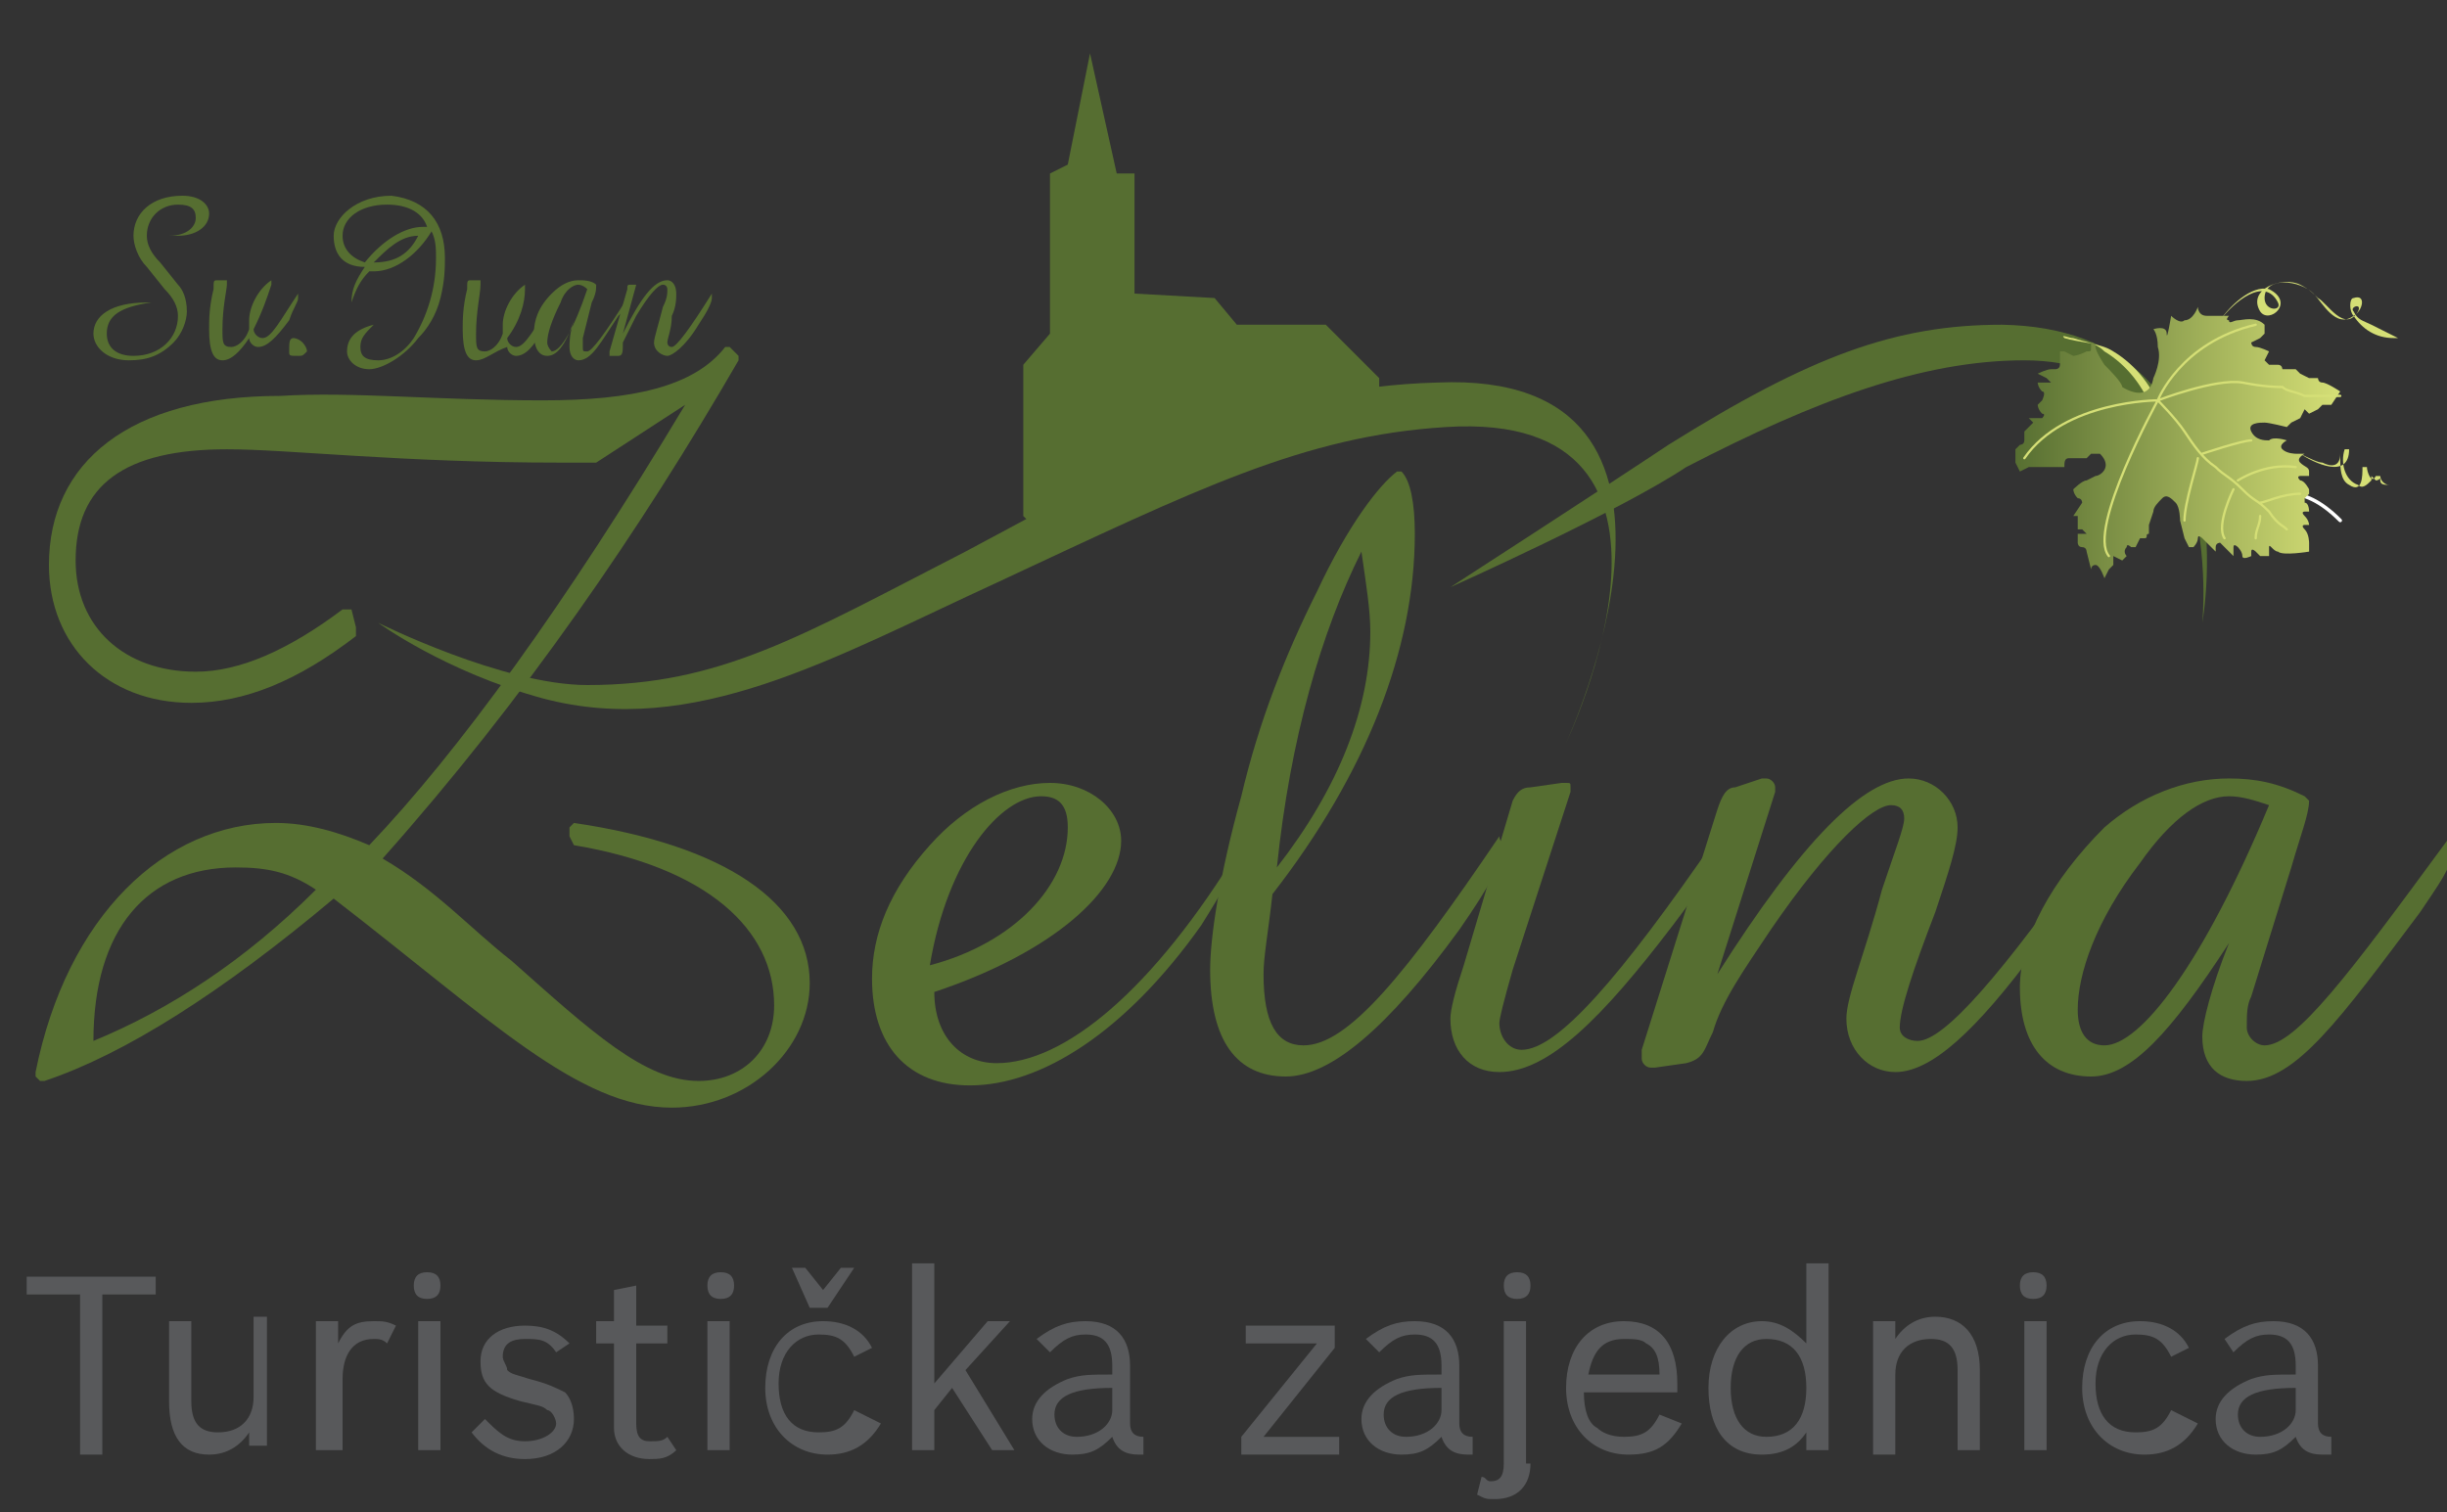 <?xml version="1.0" encoding="utf-8"?>
<!-- Generator: Adobe Illustrator 22.1.0, SVG Export Plug-In . SVG Version: 6.00 Build 0)  -->
<svg version="1.1" id="Layer_1" xmlns="http://www.w3.org/2000/svg" xmlns:xlink="http://www.w3.org/1999/xlink" x="0px" y="0px"
	 viewBox="0 0 55 34" style="enable-background:new 0 0 55 34;" xml:space="preserve">
<rect x="0" y="0" width="55" height="34" fill="#333333" stroke="none"/>
<style type="text/css">
	.st0{fill:#566E31;}
	.st1{fill:none;stroke:#FFFFFF;stroke-width:8.000000e-02;stroke-linecap:round;}
	.st2{fill:#D5DF76;}
	.st3{fill:none;stroke:#D5DF76;stroke-width:5.200000e-02;stroke-linecap:round;}
	.st4{fill:#58595B;}
</style>
<g>
	<g>
		<defs>
			<path id="SVGID_1_" d="M24.9,0.4c-3.5,0.4-6.3,3.3-6.3,6.9c0,2.3,1.1,4.3,2.8,5.6c0,0,5.1-2.3,6.6-2.9c1.5-0.6,4.4-1.3,4.4-1.3
				c0.1-0.5,0.1-0.9,0.1-1.4c0-3.6-2.7-6.6-6.3-6.9H24.9z"/>
		</defs>
		<clipPath id="SVGID_2_">
			<use xlink:href="#SVGID_1_"  style="overflow:visible;"/>
		</clipPath>
	</g>
	<path class="st0" d="M3.4,6.8L3.4,6.8L3.4,6.8c-0.7,0.1-1,0.3-1,0.7C2.4,7.8,2.6,8,3,8c0.6,0,1-0.4,1-0.9c0-0.2-0.1-0.4-0.3-0.6
		L3.3,6C3.1,5.8,3,5.5,3,5.3c0-0.5,0.4-0.9,1.1-0.9c0.4,0,0.6,0.2,0.6,0.4c0,0.3-0.3,0.5-0.7,0.5c-0.1,0-0.1,0-0.2,0l0,0v0l0,0
		c0.4,0,0.6-0.2,0.6-0.4c0-0.2-0.1-0.3-0.4-0.3c-0.4,0-0.7,0.3-0.7,0.7c0,0.2,0.1,0.4,0.3,0.6l0.4,0.5C4.1,6.5,4.2,6.7,4.2,7
		c0,0.2-0.1,0.5-0.3,0.7c-0.3,0.3-0.6,0.4-1,0.4c-0.5,0-0.8-0.3-0.8-0.6c0-0.4,0.4-0.7,1.2-0.7L3.4,6.8L3.4,6.8z"/>
	<path class="st0" d="M5,8.1c-0.2,0-0.3-0.2-0.3-0.7c0-0.2,0-0.5,0.1-0.9c0-0.2,0-0.2,0.1-0.2l0.2,0c0,0,0,0,0,0c0,0,0,0,0,0.1
		C5.1,6.5,5,6.9,5,7.4c0,0.3,0,0.4,0.2,0.4c0.1,0,0.3-0.1,0.4-0.4c0-0.1,0-0.2,0-0.2c0-0.3,0.2-0.7,0.5-0.9l0,0c0,0,0,0.1,0,0.1
		C6,6.7,5.9,7,5.7,7.4c0,0.1,0.1,0.2,0.2,0.2c0.2,0,0.4-0.4,0.8-1c0,0,0,0,0,0.1c0,0.1-0.1,0.2-0.2,0.5C6.2,7.6,6,7.8,5.8,7.8
		c-0.1,0-0.2-0.1-0.2-0.2C5.4,7.9,5.2,8.1,5,8.1"/>
	<path class="st0" d="M6.5,7.9c0-0.2,0-0.3,0.1-0.3c0,0,0.1,0,0.2,0.1c0,0,0.1,0.1,0.1,0.2C6.8,8,6.8,8,6.7,8C6.5,8,6.5,8,6.5,7.9"
		/>
	<path class="st0" d="M8.4,5.9L8.4,5.9c0.5,0,0.8-0.2,1-0.6C9,5.3,8.7,5.6,8.4,5.9 M8.7,4.6c-0.6,0-1,0.3-1,0.7
		c0,0.3,0.2,0.5,0.5,0.6c0.4-0.5,0.9-0.8,1.3-0.8c0,0,0.1,0,0.1,0C9.5,4.8,9.2,4.6,8.7,4.6 M8.4,6.1c0,0-0.1,0-0.1,0
		C8.1,6.3,8,6.5,7.9,6.8l0,0l0,0l0,0C7.9,6.5,8,6.3,8.2,6C7.7,6,7.5,5.7,7.5,5.3c0-0.4,0.5-0.9,1.3-0.9C9.6,4.5,10,5,10,5.8
		C10,6,10,6.3,9.9,6.7C9.8,7.1,9.6,7.4,9.4,7.6C9.1,8,8.6,8.3,8.3,8.3C8,8.3,7.8,8.1,7.8,7.9c0-0.3,0.2-0.5,0.6-0.6l0,0l0,0l0,0
		C8.2,7.5,8.1,7.6,8.1,7.8c0,0.2,0.1,0.3,0.4,0.3c0.3,0,0.6-0.2,0.8-0.5c0.3-0.5,0.5-1.1,0.5-1.8c0-0.2,0-0.4-0.1-0.6
		C9.4,5.7,8.9,6.1,8.4,6.1"/>
	<path class="st0" d="M10.7,8.1c-0.2,0-0.3-0.2-0.3-0.7c0-0.2,0-0.5,0.1-0.9c0-0.2,0-0.2,0.1-0.2l0.2,0c0,0,0,0,0,0c0,0,0,0,0,0.1
		c0,0.2-0.1,0.6-0.1,1.1c0,0.3,0,0.4,0.2,0.4c0.1,0,0.3-0.1,0.4-0.4c0-0.1,0-0.2,0-0.2c0-0.3,0.2-0.7,0.5-0.9l0,0c0,0,0,0.1,0,0.1
		c0,0.3-0.1,0.7-0.4,1.1c0,0.1,0.1,0.2,0.2,0.2c0.2,0,0.4-0.4,0.8-1c0,0,0,0,0,0.1c0,0.1-0.1,0.2-0.2,0.5c-0.2,0.4-0.4,0.6-0.6,0.6
		c-0.1,0-0.2-0.1-0.2-0.2C11.1,7.9,10.9,8.1,10.7,8.1"/>
	<path class="st0" d="M13,6.4c-0.1,0-0.3,0.1-0.4,0.4c-0.2,0.4-0.3,0.7-0.3,0.9c0,0.1,0.1,0.2,0.1,0.2c0.2,0,0.5-0.5,0.8-1.4
		C13.1,6.4,13,6.4,13,6.4 M12.3,8c-0.2,0-0.3-0.2-0.3-0.5c0-0.3,0.1-0.6,0.4-0.9c0.2-0.2,0.4-0.3,0.6-0.3c0.1,0,0.3,0,0.4,0.1l0,0v0
		c0,0.1,0,0.2-0.1,0.4l-0.2,0.8c0,0.1,0,0.1,0,0.2c0,0.1,0,0.1,0.1,0.1c0.1,0,0.4-0.4,0.9-1.2c0,0,0,0,0,0.1c0,0.1-0.1,0.2-0.2,0.3
		c-0.4,0.6-0.6,1-0.9,1c-0.1,0-0.2-0.1-0.2-0.3c0-0.1,0-0.3,0.1-0.6C12.7,7.8,12.5,8,12.3,8"/>
	<path class="st0" d="M14.1,6.5c0-0.1,0-0.1,0.1-0.1l0.1,0c0,0,0,0,0,0c0,0,0,0,0,0c0,0,0,0,0,0l-0.3,1.1c0.4-0.8,0.7-1.2,1-1.2
		c0.1,0,0.2,0.1,0.2,0.3c0,0.1,0,0.3-0.1,0.5C15.1,7.4,15,7.6,15,7.7c0,0,0,0.1,0.1,0.1c0.1,0,0.4-0.4,0.9-1.2c0,0,0,0,0,0.1
		c0,0.1-0.1,0.3-0.3,0.6C15.4,7.8,15.1,8,15,8c-0.1,0-0.3-0.1-0.3-0.3c0-0.1,0.1-0.4,0.2-0.8C15,6.7,15,6.6,15,6.5
		c0,0,0-0.1-0.1-0.1c-0.1,0-0.3,0.2-0.6,0.7c-0.1,0.2-0.2,0.4-0.3,0.6C14,7.9,14,8,13.9,8l-0.2,0h0c0,0,0,0,0,0c0,0,0,0,0-0.1
		L14.1,6.5z"/>
	<path class="st0" d="M5.3,19.5c-2,0-3.2,1.4-3.2,3.9c1.7-0.7,3.4-1.8,5-3.4C6.5,19.6,6,19.5,5.3,19.5 M0.9,24.3l-0.1-0.1l0-0.1
		c0.7-3.5,2.9-5.6,5.4-5.6c0.7,0,1.4,0.2,2.1,0.5c2-2.1,4.4-5.4,7.1-9.9l-2,1.3h-0.8c-3.6,0-6.1-0.3-7.5-0.3c-2.3,0-3.4,0.8-3.4,2.5
		c0,1.5,1.1,2.5,2.7,2.5c1,0,2.1-0.5,3.3-1.4l0.2,0L8,14.1l0,0.2c-1.3,1-2.5,1.5-3.7,1.5c-1.9,0-3.2-1.3-3.2-3.1
		c0-2.3,1.8-3.8,5.2-3.8C7.9,8.8,9.8,9,12.2,9c2,0,3.4-0.3,4.1-1.2l0.1,0L16.6,8l0,0.1c-2.2,3.8-4.8,7.6-8,11.2
		c1.2,0.7,2,1.6,2.9,2.3c1.8,1.6,3,2.7,4.2,2.7c1,0,1.7-0.7,1.7-1.7c0-1.7-1.5-3.1-4.5-3.6l-0.1-0.2l0-0.2l0.1-0.1
		c3.4,0.5,5.3,1.8,5.3,3.6c0,1.5-1.4,2.8-3.1,2.8c-2.1,0-4.1-2-7.6-4.7c-2.5,2.1-4.7,3.5-6.5,4.1H0.9z"/>
	<path class="st0" d="M24,18.6c0-0.5-0.2-0.7-0.6-0.7c-0.9,0-2.1,1.4-2.5,3.8C22.8,21.2,24,19.9,24,18.6 M27.8,19.1
		c0,0.4-0.3,0.9-0.8,1.7c-1.7,2.4-3.6,3.6-5.2,3.6c-1.4,0-2.2-0.9-2.2-2.4c0-1,0.4-2,1.3-3c0.8-0.9,1.8-1.4,2.7-1.4
		c0.9,0,1.6,0.6,1.6,1.3c0,1.1-1.5,2.5-4.2,3.4c0,1,0.6,1.6,1.4,1.6c1.5,0,3.5-1.6,5.5-4.9C27.8,18.9,27.8,19,27.8,19.1"/>
	<path class="st0" d="M30.8,14.2c0-0.5-0.1-1.1-0.2-1.8c-0.9,1.8-1.6,4.2-1.9,7.1C30.1,17.7,30.8,15.9,30.8,14.2 M28.4,21.9
		c0,1.1,0.3,1.6,0.9,1.6c1,0,2.3-1.6,4.4-4.7c0,0.1,0.1,0.2,0.1,0.3c0,0.2-0.3,0.8-1,1.8c-1.6,2.2-2.9,3.3-3.9,3.3
		c-1.1,0-1.7-0.8-1.7-2.4c0-0.7,0.2-2.1,0.7-3.9c0.4-1.7,1-3.2,1.7-4.6c0.7-1.5,1.4-2.4,1.8-2.7l0.1,0c0.2,0.2,0.3,0.7,0.3,1.4
		c0,2.6-1.1,5.4-3.2,8.1C28.5,21,28.4,21.5,28.4,21.9"/>
	<path class="st0" d="M34,18c0.1-0.2,0.2-0.3,0.4-0.3l0.7-0.1h0.1c0.1,0,0.1,0,0.1,0.1c0,0,0,0.1,0,0.1l-1.3,4
		c-0.2,0.7-0.3,1.1-0.3,1.2c0,0.3,0.2,0.6,0.5,0.6c0.8,0,2.2-1.6,4.4-4.8c0,0.1,0,0.2,0,0.2c0,0.5-0.4,1-1,1.8
		c-1.6,2.1-2.8,3.3-3.9,3.3c-0.7,0-1.1-0.5-1.1-1.2c0-0.2,0.1-0.6,0.3-1.2L34,18z"/>
	<path class="st0" d="M38.6,18.2c0.1-0.3,0.2-0.5,0.4-0.5l0.6-0.2c0,0,0.1,0,0.1,0c0.1,0,0.2,0.1,0.2,0.2c0,0,0,0.1,0,0.1l-1.3,4.1
		c1.9-3,3.3-4.4,4.3-4.4c0.6,0,1.1,0.5,1.1,1.1c0,0.4-0.2,1-0.5,1.9c-0.5,1.3-0.8,2.2-0.8,2.6c0,0.2,0.2,0.3,0.4,0.3
		c0.6,0,1.9-1.5,4-4.5c0,0.1,0.1,0.2,0.1,0.2c0,0.5-0.6,1.1-1.4,2.2c-1.4,1.9-2.4,2.8-3.2,2.8c-0.6,0-1.1-0.5-1.1-1.2
		c0-0.5,0.4-1.4,0.8-2.9c0.3-0.9,0.5-1.4,0.5-1.6s-0.1-0.3-0.3-0.3c-0.4,0-1.4,0.9-2.7,2.8c-0.6,0.9-1.1,1.6-1.3,2.3
		c-0.2,0.4-0.2,0.6-0.6,0.7l-0.7,0.1h-0.1c-0.1,0-0.2-0.1-0.2-0.2c0-0.1,0-0.2,0-0.2L38.6,18.2z"/>
	<path class="st0" d="M50.1,17.9c-0.6,0-1.3,0.5-2,1.5c-1,1.3-1.4,2.5-1.4,3.3c0,0.5,0.2,0.8,0.6,0.8c0.8,0,2.2-1.8,3.7-5.4
		C50.7,18,50.4,17.9,50.1,17.9 M47,24.2c-1,0-1.6-0.7-1.6-2c0-1.1,0.7-2.4,1.9-3.6c0.8-0.7,1.8-1.1,2.8-1.1c0.6,0,1.1,0.1,1.7,0.4
		l0.1,0.1v0c0,0.3-0.2,0.8-0.4,1.5l-0.9,2.9c-0.1,0.2-0.1,0.4-0.1,0.7c0,0.2,0.2,0.4,0.4,0.4c0.7,0,1.9-1.6,4.1-4.6
		c0,0.1,0.1,0.2,0.1,0.3c0,0.3-0.3,0.7-0.7,1.3c-1.8,2.4-2.8,3.8-3.9,3.8c-0.6,0-1-0.3-1-1c0-0.3,0.2-1.1,0.6-2.1
		C48.8,23.2,47.9,24.2,47,24.2"/>
	<path class="st0" d="M8.5,14c0,0,1.5,1.1,3.7,1.7c3.4,0.9,6.5-0.9,10.2-2.6c4.5-2.1,6.9-3.3,10.1-3.5c6.3-0.4,2.7,7.1,2.7,7.1
		s3.9-8.4-2.9-8.1c-3.8,0.1-6.5,1.6-10.6,3.8c-3.7,1.9-5.5,3-8.5,3C11.3,15.4,8.5,14,8.5,14"/>
	<path class="st0" d="M27.7,10.1c0,0,2.2-0.5,3.3-0.5V8.5l-1.2-1.2h-2l-0.5-0.6l-1.8-0.1V3.9h-0.4l-0.6-2.7L24,3.7l-0.4,0.2v3.6
		l-0.6,0.7v3.4l0.2,0.2C25.1,10.9,27.1,10.1,27.7,10.1"/>
	<path class="st0" d="M32.6,13.2c0,0,3.4-2.2,4.9-3.2c3.2-2,5.1-2.7,7.5-2.7c5.7,0.1,4.5,6.7,4.5,6.7s0.6-5.9-4-5.9
		c-2.3,0-4.7,0.9-7.6,2.4C36.4,11.5,32.6,13.2,32.6,13.2"/>
	<path class="st1" d="M52.6,11.7c-0.9-0.9-1.5-0.6-2-0.3"/>
	<path class="st2" d="M46.6,7.6c0.3,0.1,0.5,0.1,0.7,0.3c0.5,0.3,0.9,0.8,1.1,1.4c0,0,0.2,0,0.2,0c-0.2-0.6-0.6-1.1-1.1-1.4
		c-0.3-0.2-0.8-0.2-1.1-0.3C46.3,7.5,46.5,7.6,46.6,7.6L46.6,7.6z"/>
	<path class="st2" d="M51.7,10.2c0.3,0.2,1.1,0.6,1.1-0.1c0,0-0.1,0-0.1,0c-0.1,0.3,0,0.7,0.3,0.8c0.1,0.1,0.2,0,0.3-0.1
		c0-0.1,0-0.1,0-0.2c0-0.2,0-0.1,0,0.1c0,0,0.1,0.1,0.1,0.1c0.1,0,0.1-0.1,0.1,0c0,0.1,0.1,0.1,0.2,0.1c0,0,0.1,0,0,0
		c-0.1,0-0.2-0.1-0.2-0.2c0,0-0.1,0-0.1,0c-0.1,0.2-0.2-0.1-0.2-0.2c0,0-0.1,0-0.1,0c0,0.2,0,0.6-0.3,0.4c-0.2-0.1-0.2-0.4-0.2-0.6
		c0,0,0-0.2,0-0.1c0,0.3-0.2,0.3-0.4,0.2C52.1,10.4,51.9,10.3,51.7,10.2C51.8,10.2,51.7,10.2,51.7,10.2"/>
	<path class="st2" d="M49.9,7.2c0.3-0.4,1-1,1.3-0.4c0.1,0.2-0.3,0.2-0.3-0.1c0-0.5,0.8-0.4,1.1-0.1c0.2,0.2,0.5,0.8,0.9,0.5
		c0.2-0.1,0.3-0.5,0-0.4c-0.1,0-0.1,0.3,0,0.4c0.2,0.3,0.5,0.5,0.9,0.5c0,0,0.1,0,0.1,0c-0.2-0.1-0.4-0.2-0.6-0.3
		C53.1,7.2,53,7.2,52.9,7c-0.1-0.1,0.2-0.2,0.1,0c-0.3,0.5-0.7-0.2-0.9-0.3c-0.1-0.1-0.2-0.2-0.4-0.3c-0.4-0.2-1.2,0.1-0.9,0.6
		c0.2,0.3,0.8-0.2,0.2-0.5C50.6,6.4,50.1,6.9,49.9,7.2C49.8,7.2,49.9,7.2,49.9,7.2"/>
	<g>
		<defs>
			<path id="SVGID_3_" d="M49.1,7.2c-0.1,0.1-0.3-0.1-0.3-0.1s-0.1,0.6-0.1,0.4c0-0.2-0.3-0.1-0.3-0.1s0.1,0.1,0.1,0.4
				c0.1,0.3-0.1,0.7-0.1,0.7c-0.1,0.6-0.7,0.2-0.7,0.2c0-0.1-0.3-0.4-0.4-0.5c0,0-0.2-0.3-0.2-0.4c0-0.1-0.1-0.1-0.1-0.1l0,0.1
				c0,0.1,0,0.1-0.1,0.1C46.7,8,46.6,8,46.6,8l-0.2-0.1l-0.1,0l0,0.1c0,0,0,0.1,0,0.2c0,0.1-0.1,0.1-0.1,0.1c0,0,0,0-0.1,0
				c-0.1,0-0.3,0.1-0.3,0.1L46,8.5l0.1,0.1l-0.1,0l-0.2,0c0,0,0,0.1,0.1,0.2c0.1,0,0,0.2,0,0.2l-0.1,0.1c0,0,0,0.1,0.1,0.2
				c0.1,0,0,0.1,0,0.1l-0.1,0l-0.2,0l0.1,0.1l-0.1,0.1l-0.1,0.1c0,0,0,0.1,0,0.2c0,0.1-0.1,0.1-0.1,0.1c0,0-0.1,0.1-0.1,0.1l0,0.3
				l0.1,0.2l0.2-0.1c0,0,0.3,0,0.3,0c0,0,0.1,0,0.2,0c0.1,0,0.3,0,0.3,0c0-0.1,0-0.2,0.1-0.2c0,0,0.1,0,0.2,0c0.1,0,0.2,0,0.2,0
				c0,0,0.1-0.1,0.1-0.1h0.2c0.3,0.3,0,0.5-0.1,0.5c0,0-0.2,0.1-0.2,0.1c-0.1,0-0.3,0.2-0.3,0.2s0,0.1,0.1,0.2
				c0.1,0,0.1,0.1,0.1,0.1l-0.2,0.3l0.1,0c0,0,0,0.1,0,0.1c0,0.1,0,0.2,0,0.2l0.1,0l0.1,0.1L46.7,12l0,0.2c0,0,0,0.1,0.1,0.1
				c0.1,0,0.1,0.1,0.1,0.1l0.1,0.4c0,0,0-0.1,0.1-0.1c0.1,0,0.2,0.3,0.2,0.3l0.1-0.2l0.1-0.1c0,0,0-0.2,0-0.2c0,0,0.2,0.1,0.2,0.1
				l0.1-0.1c0,0-0.1-0.1,0-0.2c0-0.1,0.1,0,0.1,0l0.1,0l0.1-0.2c0,0,0.1,0,0.1,0c0.1,0,0-0.1,0.1-0.1c0-0.1,0-0.2,0-0.2
				s0.1-0.3,0.1-0.3c0-0.1,0.1-0.2,0.2-0.3c0.1-0.1,0.2,0,0.3,0.1c0.1,0.1,0.1,0.4,0.1,0.4l0.1,0.4l0.1,0.2l0.1,0
				c0,0,0.1-0.1,0.1-0.2c0-0.1,0.1,0,0.1,0l0.1,0.1l0.2,0.2l0-0.1c0-0.1,0.1-0.1,0.1-0.1l0.1,0.1l0.1,0.1l0.1,0.1c0,0,0-0.1,0-0.2
				c0-0.1,0.1,0,0.1,0s0.1,0.1,0.1,0.2c0,0.1,0.2,0,0.2,0l0-0.1c0-0.1,0.1,0,0.1,0s0.1,0.1,0.1,0.1c0.1,0,0.2,0,0.2,0s0-0.1,0-0.2
				c0-0.1,0.1,0.1,0.2,0.1c0.1,0.1,0.7,0,0.7,0l0-0.2c0,0,0-0.2-0.1-0.3c-0.1-0.1,0-0.1,0-0.1l0.1,0c0,0,0-0.1-0.1-0.2
				c-0.1-0.1,0-0.1,0-0.1l0.1,0c0,0,0-0.2-0.1-0.2c0-0.1,0-0.1,0-0.1l0.1-0.1L51.9,11c0,0-0.1-0.2-0.2-0.2c-0.1-0.1,0-0.1,0-0.1
				l0.2,0l0-0.1c0-0.1-0.1-0.1-0.2-0.2c-0.1-0.1,0.1-0.2,0.1-0.2l-0.2,0c0,0-0.2,0-0.3-0.1c-0.1-0.1,0.1-0.2,0.1-0.2s-0.3-0.1-0.4,0
				c-0.1,0-0.3,0-0.4-0.2c-0.1-0.2,0.2-0.2,0.3-0.2c0.1,0,0.5,0.1,0.5,0.1l0.1-0.1l0.2-0.1l0.1-0.2l0.1,0.1l0.2-0.1l0.1-0.1l0.2,0
				l0.2-0.3c0,0-0.3-0.2-0.4-0.2c-0.1,0-0.1-0.1-0.1-0.1h-0.2l-0.2-0.1l-0.1-0.1l-0.2,0l-0.1,0c0,0,0-0.1-0.1-0.1
				c-0.1,0-0.2,0-0.2,0l-0.1-0.1l0.1-0.2c0,0-0.2-0.1-0.3-0.1c-0.1,0-0.1-0.1-0.1-0.1l0.2-0.1l0.1-0.1l0-0.2
				c-0.2-0.2-0.5-0.1-0.6-0.1c-0.1,0-0.2,0.1-0.2,0c-0.1,0,0-0.1,0-0.1s-0.3,0-0.5,0c-0.2,0-0.2-0.2-0.2-0.2S49.3,7.2,49.1,7.2"/>
		</defs>
		<linearGradient id="SVGID_4_" gradientUnits="userSpaceOnUse" x1="45.267" y1="9.903" x2="52.566" y2="9.903">
			<stop  offset="0" style="stop-color:#566E31"/>
			<stop  offset="1" style="stop-color:#D5DF76"/>
		</linearGradient>
		<use xlink:href="#SVGID_3_"  style="overflow:visible;fill:url(#SVGID_4_);"/>
		<clipPath id="SVGID_5_">
			<use xlink:href="#SVGID_3_"  style="overflow:visible;"/>
		</clipPath>
	</g>
	<path class="st3" d="M50.8,11.6c0,0.2-0.1,0.3-0.1,0.5 M50.8,11.3c0.1,0,0.5-0.2,0.9-0.2 M50.3,10.8c0,0,0.6-0.4,1.3-0.3 M50.2,11
		c0,0-0.4,0.8-0.2,1.1 M49.5,10.2c0,0,0.9-0.3,1.1-0.3 M49.4,10.3c0,0.1-0.3,1-0.3,1.4 M48.5,9c0,0,0.4,0.4,0.6,0.7
		c0.2,0.3,0.4,0.6,0.7,0.8c0.2,0.2,0.3,0.2,0.6,0.5c0.3,0.3,0.3,0.2,0.6,0.5c0.2,0.3,0.3,0.3,0.4,0.4 M47.4,12.5
		C46.9,11.9,48.5,9,48.5,9s1.3-0.5,1.9-0.4c0.5,0.1,0.8,0.1,0.9,0.1c0.1,0.1,0.3,0.1,0.5,0.2c0.2,0,0.4,0,0.5,0c0.1,0,0.3,0,0.3,0
		 M45.5,10.3c0.9-1.3,3-1.3,3-1.3s0.5-1.3,2.2-1.7"/>
	<g>
		<path class="st4" d="M1.8,29.1H0.6v-0.4h2.9v0.4H2.3v3.6H1.8V29.1z"/>
		<path class="st4" d="M5.6,32.2c-0.2,0.3-0.5,0.5-0.9,0.5c-0.6,0-0.9-0.4-0.9-1.2v-1.8h0.5v1.8c0,0.5,0.2,0.7,0.6,0.7
			c0.5,0,0.8-0.3,0.8-0.8v-1.8H6v2.9H5.6V32.2z"/>
		<path class="st4" d="M7.1,29.7h0.5v0.5c0.2-0.4,0.4-0.5,0.8-0.5c0.2,0,0.3,0,0.5,0.1l-0.2,0.4c-0.1-0.1-0.2-0.1-0.3-0.1
			c-0.5,0-0.7,0.4-0.7,0.9v1.6H7.1V29.7z"/>
		<path class="st4" d="M9.9,28.9c0,0.2-0.1,0.3-0.3,0.3s-0.3-0.1-0.3-0.3s0.1-0.3,0.3-0.3S9.9,28.7,9.9,28.9z M9.4,29.7h0.5v2.9H9.4
			V29.7z"/>
		<path class="st4" d="M12.5,30.4c-0.2-0.3-0.4-0.3-0.7-0.3c-0.3,0-0.5,0.1-0.5,0.4c0,0.1,0.1,0.2,0.1,0.3c0.1,0.1,0.2,0.1,0.5,0.2
			c0.4,0.1,0.6,0.2,0.8,0.3c0.1,0.1,0.2,0.3,0.2,0.6c0,0.5-0.4,0.9-1.1,0.9c-0.5,0-0.9-0.2-1.2-0.6l0.3-0.3c0.3,0.3,0.5,0.5,0.9,0.5
			c0.4,0,0.7-0.2,0.7-0.4c0-0.1-0.1-0.3-0.2-0.3c-0.1-0.1-0.2-0.1-0.6-0.2c-0.7-0.2-0.9-0.4-0.9-0.9c0-0.5,0.4-0.8,1-0.8
			c0.4,0,0.7,0.1,1,0.4L12.5,30.4z"/>
		<path class="st4" d="M13.4,29.7h0.4V29l0.5-0.1v0.9h0.7v0.4h-0.7v1.8c0,0.3,0.1,0.4,0.3,0.4c0.2,0,0.3,0,0.4-0.1l0.2,0.3
			c-0.2,0.2-0.4,0.2-0.6,0.2c-0.5,0-0.8-0.3-0.8-0.7v-1.9h-0.4V29.7z"/>
		<path class="st4" d="M16.5,28.9c0,0.2-0.1,0.3-0.3,0.3s-0.3-0.1-0.3-0.3s0.1-0.3,0.3-0.3S16.5,28.7,16.5,28.9z M15.9,29.7h0.5v2.9
			h-0.5V29.7z"/>
		<path class="st4" d="M19.8,32c-0.3,0.5-0.7,0.7-1.2,0.7c-0.8,0-1.4-0.6-1.4-1.5c0-0.9,0.5-1.5,1.3-1.5c0.5,0,0.9,0.2,1.1,0.6
			l-0.4,0.2c-0.2-0.4-0.4-0.5-0.8-0.5c-0.5,0-0.9,0.4-0.9,1.1c0,0.7,0.3,1.1,0.9,1.1c0.4,0,0.6-0.1,0.8-0.5L19.8,32z M17.8,28.5h0.3
			l0.4,0.5l0.4-0.5h0.3l-0.6,0.9h-0.4L17.8,28.5z"/>
		<path class="st4" d="M21.4,31.2L21,31.7v0.9h-0.5v-4.2H21v2.7l1.2-1.4h0.5l-1,1.1l1.1,1.8h-0.5L21.4,31.2z"/>
		<path class="st4" d="M25.8,32.7c-0.1,0-0.1,0-0.2,0c-0.3,0-0.5-0.1-0.6-0.4c-0.3,0.3-0.5,0.4-0.9,0.4c-0.5,0-0.9-0.3-0.9-0.8
			c0-0.4,0.3-0.7,0.8-0.9c0.3-0.1,0.5-0.1,1-0.1v-0.2c0-0.5-0.2-0.7-0.6-0.7c-0.3,0-0.5,0.1-0.8,0.4l-0.3-0.3
			c0.4-0.3,0.7-0.4,1.1-0.4c0.7,0,1,0.4,1,1V32c0,0.2,0.1,0.3,0.3,0.3V32.7z M25,31.2c-0.9,0-1.3,0.2-1.3,0.6c0,0.3,0.2,0.5,0.5,0.5
			c0.5,0,0.8-0.3,0.8-0.6V31.2z"/>
		<path class="st4" d="M27.9,32.3l1.7-2.1H28v-0.4h2v0.5l-1.6,2h1.7v0.4h-2.2V32.3z"/>
		<path class="st4" d="M33.2,32.7c-0.1,0-0.1,0-0.2,0c-0.3,0-0.5-0.1-0.6-0.4c-0.3,0.3-0.5,0.4-0.9,0.4c-0.5,0-0.9-0.3-0.9-0.8
			c0-0.4,0.3-0.7,0.8-0.9c0.3-0.1,0.5-0.1,1-0.1v-0.2c0-0.5-0.2-0.7-0.6-0.7c-0.3,0-0.5,0.1-0.8,0.4l-0.3-0.3
			c0.4-0.3,0.7-0.4,1.1-0.4c0.7,0,1,0.4,1,1V32c0,0.2,0.1,0.3,0.3,0.3V32.7z M32.4,31.2c-0.9,0-1.3,0.2-1.3,0.6
			c0,0.3,0.2,0.5,0.5,0.5c0.5,0,0.8-0.3,0.8-0.6V31.2z"/>
		<path class="st4" d="M34.4,32.9c0,0.5-0.3,0.8-0.8,0.8c-0.2,0-0.2,0-0.4-0.1l0.1-0.4c0.1,0,0.1,0.1,0.2,0.1c0.2,0,0.3-0.1,0.3-0.4
			v-3.2h0.5V32.9z M34.4,28.9c0,0.2-0.1,0.3-0.3,0.3s-0.3-0.1-0.3-0.3s0.1-0.3,0.3-0.3S34.4,28.7,34.4,28.9z"/>
		<path class="st4" d="M37.8,32c-0.3,0.5-0.6,0.7-1.2,0.7c-0.8,0-1.4-0.6-1.4-1.5c0-0.9,0.5-1.5,1.3-1.5c0.8,0,1.2,0.5,1.2,1.4v0.2
			h-2.1c0,0.4,0.1,0.7,0.3,0.8c0.1,0.1,0.3,0.2,0.6,0.2c0.4,0,0.6-0.1,0.8-0.5L37.8,32z M37.3,30.9c0-0.4-0.1-0.6-0.3-0.7
			c-0.1-0.1-0.3-0.1-0.5-0.1c-0.5,0-0.7,0.3-0.8,0.8H37.3z"/>
		<path class="st4" d="M40.6,32.2c-0.2,0.3-0.5,0.5-1,0.5c-0.8,0-1.2-0.6-1.2-1.5c0-0.9,0.5-1.5,1.2-1.5c0.4,0,0.7,0.2,1,0.5v-1.8
			h0.5v4.2h-0.5V32.2z M38.9,31.2c0,0.7,0.3,1.1,0.8,1.1c0.6,0,0.9-0.4,0.9-1.1c0-0.7-0.3-1.1-0.9-1.1
			C39.2,30.1,38.9,30.5,38.9,31.2z"/>
		<path class="st4" d="M42.1,29.7h0.5v0.4c0.2-0.3,0.5-0.5,0.9-0.5c0.6,0,1,0.4,1,1.2v1.8H44v-1.8c0-0.5-0.2-0.7-0.6-0.7
			c-0.5,0-0.8,0.3-0.8,0.8v1.8h-0.5V29.7z"/>
		<path class="st4" d="M46,28.9c0,0.2-0.1,0.3-0.3,0.3s-0.3-0.1-0.3-0.3s0.1-0.3,0.3-0.3S46,28.7,46,28.9z M45.5,29.7H46v2.9h-0.5
			V29.7z"/>
		<path class="st4" d="M49.4,32c-0.3,0.5-0.7,0.7-1.2,0.7c-0.8,0-1.4-0.6-1.4-1.5c0-0.9,0.5-1.5,1.3-1.5c0.5,0,0.9,0.2,1.1,0.6
			l-0.4,0.2c-0.2-0.4-0.4-0.5-0.8-0.5c-0.5,0-0.9,0.4-0.9,1.1c0,0.7,0.3,1.1,0.9,1.1c0.4,0,0.6-0.1,0.8-0.5L49.4,32z"/>
		<path class="st4" d="M52.4,32.7c-0.1,0-0.1,0-0.2,0c-0.3,0-0.5-0.1-0.6-0.4c-0.3,0.3-0.5,0.4-0.9,0.4c-0.5,0-0.9-0.3-0.9-0.8
			c0-0.4,0.3-0.7,0.8-0.9c0.3-0.1,0.5-0.1,1-0.1v-0.2c0-0.5-0.2-0.7-0.6-0.7c-0.3,0-0.5,0.1-0.8,0.4L50,30.1
			c0.4-0.3,0.7-0.4,1.1-0.4c0.7,0,1,0.4,1,1V32c0,0.2,0.1,0.3,0.3,0.3V32.7z M51.6,31.2c-0.9,0-1.3,0.2-1.3,0.6
			c0,0.3,0.2,0.5,0.5,0.5c0.5,0,0.8-0.3,0.8-0.6V31.2z"/>
	</g>
</g>
</svg>
